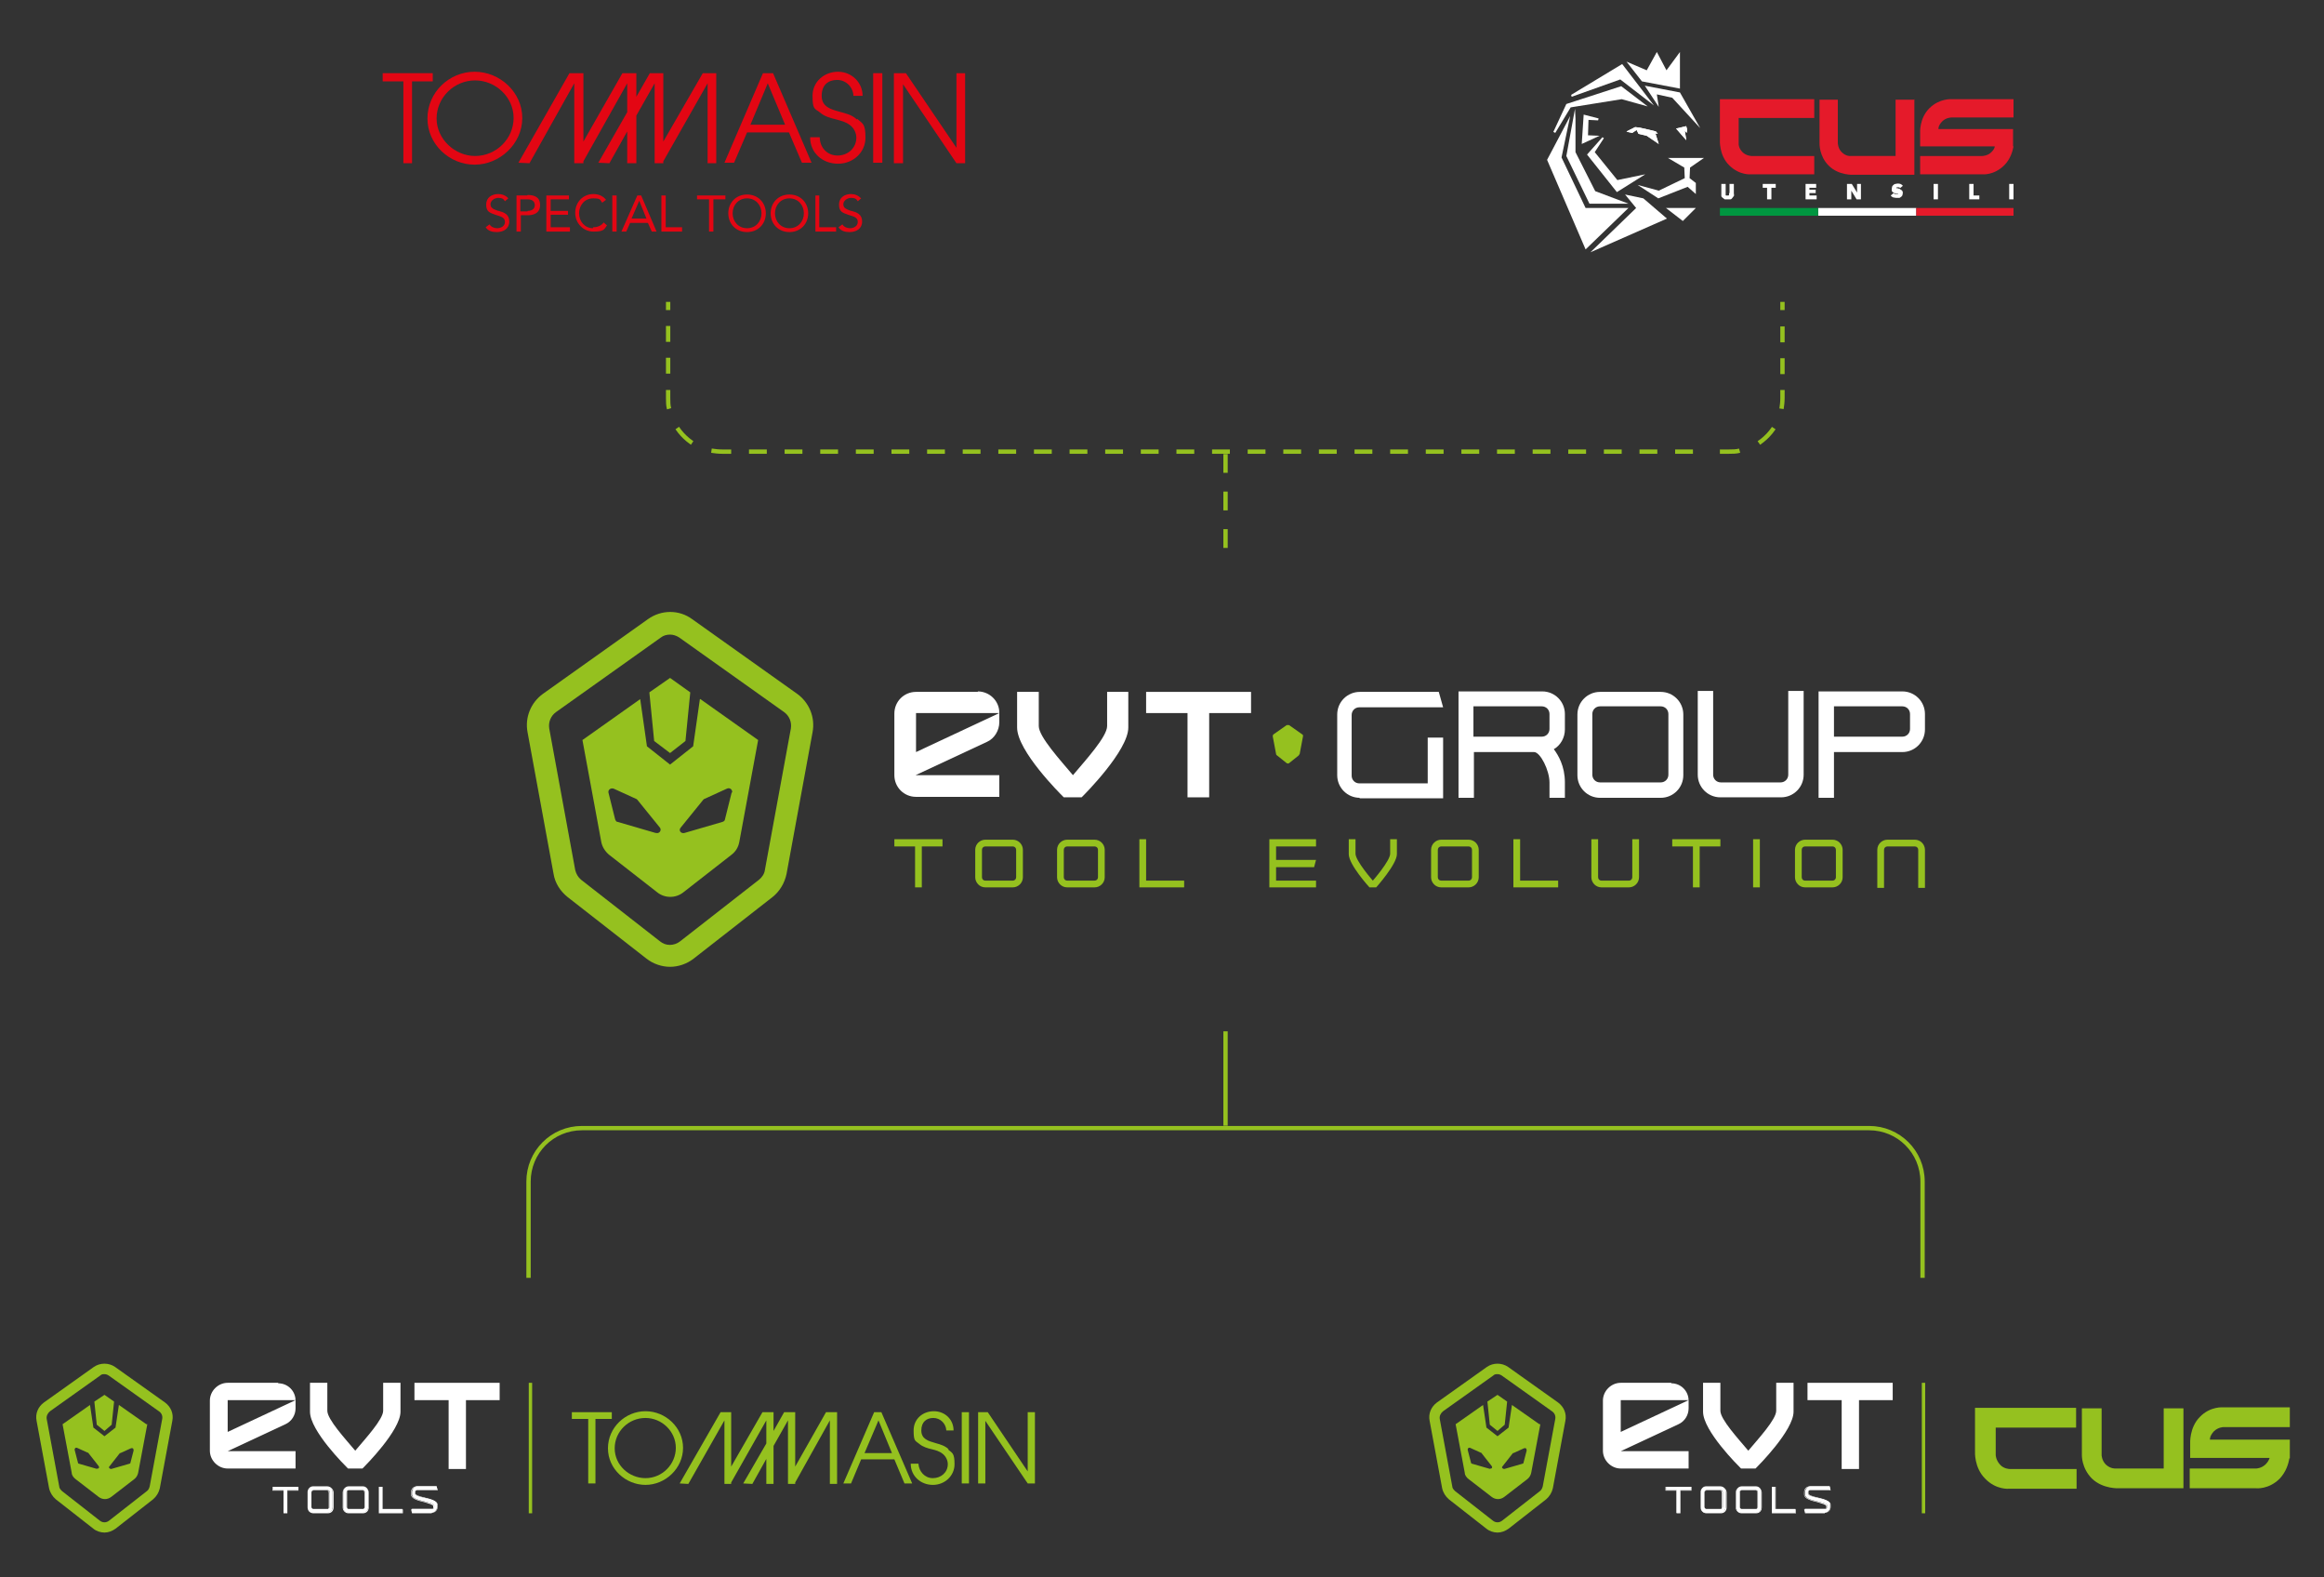 <?xml version="1.0" encoding="UTF-8"?>
<svg id="Livello_1" xmlns="http://www.w3.org/2000/svg" version="1.1" viewBox="0 0 482.8 327.6">
  <rect x="0" y="0" width="482.8" height="327.6" fill="#333333" stroke="none"/>
  <!-- Generator: Adobe Illustrator 29.5.1, SVG Export Plug-In . SVG Version: 2.1.0 Build 141)  -->
  <defs>
    <style>
      .st0, .st1, .st2, .st3, .st4, .st5, .st6 {
        fill: none;
      }

      .st1 {
        stroke-dasharray: 3.7 3.7;
      }

      .st1, .st2, .st3, .st4, .st5, .st6 {
        stroke: #95c11f;
        stroke-miterlimit: 10;
      }

      .st1, .st3, .st4, .st5, .st6 {
        stroke-width: .9px;
      }

      .st2 {
        stroke-width: .7px;
      }

      .st7 {
        fill: #fff;
      }

      .st4 {
        stroke-dasharray: 4.4 4.4;
      }

      .st8 {
        fill: #e30613;
      }

      .st9 {
        fill: #95c11f;
      }

      .st10 {
        fill: #e51a2a;
      }

      .st11 {
        fill: #009640;
      }

      .st5 {
        stroke-dasharray: 3.9 3.9;
      }

      .st6 {
        stroke-dasharray: 3.3 3.3;
      }
    </style>
  </defs>
  <polygon class="st8" points="89.9 15.2 79.5 15.2 79.5 16.9 83.8 16.9 83.8 33.9 85.6 33.9 85.6 16.9 89.9 16.9 89.9 15.2"/>
  <path class="st8" d="M108.5,24.5c0-5.3-4.6-9.6-9.9-9.6s-9.8,4.3-9.8,9.7,4.6,9.6,9.8,9.6,9.9-4.3,9.9-9.7M98.7,32.4c-4.2,0-8-3.5-8-7.8s3.6-7.9,8-7.9h0c4.3,0,8,3.5,8,7.8s-3.6,7.9-8,7.9"/>
  <rect class="st0" x="7.5" y="10.8" width="468.1" height="307.5"/>
  <polygon class="st8" points="130.3 33.9 132.2 33.9 132.2 24 136 17.3 136 33.9 136 33.9 137.6 33.9 137.8 33.9 137.8 33.5 147 17.3 147 33.9 148.8 33.9 148.8 15.2 146 15.2 137.8 29.4 137.8 15.2 135 15.2 132.2 20.1 132.2 15.2 129.3 15.2 121.2 29.4 121.2 15.2 118.3 15.2 107.7 33.8 110 33.9 119.3 17.3 119.3 33.9 119.4 33.9 121 33.9 121.2 33.9 121.2 33.5 130.3 17.3 130.3 23.3 124.3 33.8 126.6 33.9 130.3 27.3 130.3 33.9"/>
  <path class="st8" d="M158.5,15.2l-8,18.6h2l2.7-6.3h8.7l2.7,6.3h2l-8-18.6h-2.1ZM155.9,25.9l3.6-8.6,3.6,8.6h-7.2Z"/>
  <path class="st8" d="M178,24.8c-1.1-1-2.2-1.2-3.6-1.6-1.8-.5-3.7-1-3.7-3.3s1.4-3.3,3.2-3.3,3.3,1.4,3.4,3.3h1.9c0-2.8-2.3-5-5.1-5s-5.3,2-5.3,5,.5,2.6,1.6,3.5c.9.8,2.1,1.1,3.3,1.4,1.1.3,2,.5,2.9,1.2.8.6,1.3,1.6,1.3,2.6,0,2.1-1.7,3.7-3.9,3.7s-3.7-1.7-3.7-3.8h-2c0,3.3,2.6,5.5,5.8,5.5s5.7-2.4,5.7-5.4-.6-2.9-1.7-3.9"/>
  <rect class="st0" x="7.5" y="10.8" width="468.1" height="307.5"/>
  <rect class="st8" x="181.4" y="15.2" width="1.9" height="18.6"/>
  <polygon class="st8" points="198.7 15.2 198.7 30.7 188.2 15.2 185.7 15.2 185.7 33.9 187.6 33.9 187.6 17.5 198.7 33.9 200.5 33.9 200.5 15.2 198.7 15.2"/>
  <path class="st8" d="M103.5,43.8c-1.2-.4-1.6-.7-1.6-1.4s.8-1.3,1.6-1.3,1.1.2,1.4.7l.7-.6c-.5-.6-1.3-.9-2.1-.9-1.3,0-2.5.7-2.5,2.2s.8,1.7,1.9,2.1c1.3.4,2,.6,2,1.5s-.9,1.3-1.6,1.3-1.3-.3-1.6-.8l-.8.6c.5.8,1.4,1,2.3,1,1.4,0,2.6-.7,2.6-2.2s-1.1-1.9-2.2-2.2"/>
  <path class="st8" d="M109.5,40.6h-2.2v7.5h.9v-3.4h1.5c1.1,0,2.5-.4,2.5-2.1s-1.2-2.1-2.6-2.1M109.6,43.9h-1.5v-2.5h1.5c.9,0,1.5.4,1.5,1.2s-.6,1.2-1.5,1.2"/>
  <rect class="st0" x="7.5" y="10.8" width="468.1" height="307.5"/>
  <polygon class="st8" points="114.4 44.6 118 44.6 118 43.8 114.4 43.8 114.4 41.4 118.2 41.4 118.2 40.6 113.5 40.6 113.5 48.1 118.4 48.1 118.4 47.2 114.4 47.2 114.4 44.6"/>
  <path class="st8" d="M123.2,47.4c-1.7,0-2.9-1.4-2.9-3.1s1.2-3.1,2.9-3.1,1.4.3,1.9.9l.8-.6c-.6-.8-1.6-1.2-2.6-1.2-2.2,0-3.8,1.7-3.8,3.9s1.7,3.9,3.8,3.9,2.2-.4,2.8-1.3l-.7-.6c-.5.7-1.3,1-2.2,1"/>
  <rect class="st0" x="7.5" y="10.8" width="468.1" height="307.5"/>
  <rect class="st8" x="127.2" y="40.6" width=".9" height="7.5"/>
  <path class="st8" d="M132.4,40.6l-3.3,7.5h1l.8-1.8h3.7l.8,1.8h1l-3.2-7.5h-.8ZM131.2,45.4l1.6-3.7h0l1.5,3.7h-3.1Z"/>
  <polygon class="st8" points="138.3 40.6 137.4 40.6 137.4 48.1 141.7 48.1 141.7 47.2 138.3 47.2 138.3 40.6"/>
  <polygon class="st8" points="144.8 41.4 147.3 41.4 147.3 48.1 148.2 48.1 148.2 41.4 150.7 41.4 150.7 40.6 144.8 40.6 144.8 41.4"/>
  <path class="st8" d="M155.2,40.4c-2.3,0-3.9,1.7-3.9,3.9s1.6,3.9,3.9,3.9,3.9-1.7,3.9-3.9-1.6-3.9-3.9-3.9M155.2,47.4c-1.8,0-3-1.4-3-3.1s1.2-3.1,3-3.1,3,1.4,3,3.1-1.2,3.1-3,3.1"/>
  <path class="st8" d="M164,40.4c-2.3,0-3.9,1.7-3.9,3.9s1.6,3.9,3.9,3.9,3.9-1.7,3.9-3.9-1.6-3.9-3.9-3.9M164,47.4c-1.8,0-3-1.4-3-3.1s1.2-3.1,3-3.1,3,1.4,3,3.1-1.2,3.1-3,3.1"/>
  <rect class="st0" x="7.5" y="10.8" width="468.1" height="307.5"/>
  <polygon class="st8" points="170.2 40.6 169.4 40.6 169.4 48.1 173.7 48.1 173.7 47.2 170.2 47.2 170.2 40.6"/>
  <path class="st8" d="M176.8,43.8c-1.2-.4-1.6-.7-1.6-1.4s.8-1.3,1.6-1.3,1.1.2,1.4.7l.7-.6c-.6-.6-1.3-.9-2.1-.9-1.3,0-2.5.7-2.5,2.2s.8,1.7,1.9,2.1c1.3.4,2,.6,2,1.5s-.9,1.3-1.6,1.3-1.3-.3-1.6-.8l-.8.6c.5.8,1.4,1,2.3,1,1.4,0,2.6-.7,2.6-2.2s-1.1-1.9-2.2-2.2"/>
  <path class="st10" d="M376.9,20.6h-19.6s0,8.5,0,8.5c0,0-.2,3.1,1.9,5.2,2.2,2.2,4.6,1.9,4.6,1.9h13.1v-3.8h-13s-1.1,0-1.9-.8c-.9-.9-.8-1.8-.8-1.8v-5.3h15.7v-3.8Z"/>
  <path class="st10" d="M397.7,20.6v15.7h-12.6s-3.1.2-5.2-1.9c-2-2-1.9-4.6-1.9-4.6v-9.1h3.8v9s0,1.1.8,1.9c.9.9,1.8.8,1.8.8h9.4v-11.7h3.8Z"/>
  <path class="st10" d="M418.3,30.4h0c-.2,1.1-.7,2.7-1.9,3.9-2.2,2.2-4.6,1.9-4.6,1.9h-12.9v-3.8h12.9s1.1,0,1.9-.8c.5-.5.7-.9.7-1.2h-15.5v-2.8s-.2-3,1.9-5.1c2.1-2.1,4.6-1.9,4.6-1.9h12.9v3.8h-12.9s-1.1,0-1.9.8c-.9.9-.8,1.6-.8,1.6h15.5v3.6Z"/>
  <path class="st7" d="M359.2,40.1c0,0,0,.1,0,.2,0,0,0,.1,0,.2,0,0,0,0-.1.1-.1,0-.3,0-.5,0,0,0-.1,0-.1-.1,0,0,0-.1,0-.2,0,0,0-.1,0-.2v-1.9h-.9v2c0,.2,0,.4,0,.5,0,.2.2.3.3.4.1.1.3.2.4.3.2,0,.4,0,.6,0s.4,0,.6,0c.2,0,.3-.2.4-.3.1-.1.2-.3.3-.4s0-.3,0-.5v-2h-.9v1.9Z"/>
  <rect class="st0" x="7.5" y="10.8" width="468.1" height="307.5"/>
  <polygon class="st7" points="366.2 39 367.1 39 367.1 41.4 368 41.4 368 39 368.9 39 368.9 38.2 366.2 38.2 366.2 39"/>
  <polygon class="st7" points="375.9 40.1 377.2 40.1 377.2 39.4 375.9 39.4 375.9 39 377.3 39 377.3 38.2 375.1 38.2 375.1 41.4 377.4 41.4 377.4 40.6 375.9 40.6 375.9 40.1"/>
  <polygon class="st7" points="385.8 40 384.7 38.2 383.7 38.2 383.7 41.4 384.6 41.4 384.6 39.6 385.7 41.4 386.6 41.4 386.6 38.2 385.8 38.2 385.8 40"/>
  <path class="st7" d="M394,38.9s0,0,.1,0c.1,0,.3,0,.4,0,0,0,.2,0,.2.2h0c0,0,.6-.5.6-.5h0c-.1-.2-.3-.3-.5-.4-.3-.1-.7-.1-1,0-.1,0-.3,0-.4.2-.1,0-.2.2-.3.3,0,.1-.1.3-.1.5s0,.3,0,.4c0,.1.1.2.2.3,0,0,.2.1.3.2,0,0,.2,0,.3.1,0,0,.2,0,.3,0,0,0,.1,0,.2,0,0,0,0,0,0,0,0,0,0,0,0,0s0,0,0,.1c0,0,0,0,0,0,0,0,0,0-.1,0-.1,0-.3,0-.5,0-.1,0-.2-.1-.3-.2h0c0,0-.6.5-.6.5h0c.1.2.3.3.5.4.2,0,.4.1.7.1s.3,0,.5,0c.2,0,.3-.1.4-.2.1,0,.2-.2.3-.3,0-.1.1-.3.1-.5s0-.3-.1-.4c0-.1-.1-.2-.3-.3,0,0-.2-.1-.3-.2-.1,0-.2,0-.3-.1,0,0-.1,0-.2,0,0,0,0,0-.1,0,0,0,0,0,0,0,0,0,0,0,0,0s0,0,0,0c0,0,0,0,0,0"/>
  <rect class="st0" x="7.5" y="10.8" width="468.1" height="307.5"/>
  <rect class="st7" x="401.7" y="38.2" width=".9" height="3.2"/>
  <polygon class="st7" points="410 38.2 409.1 38.2 409.1 41.4 411.2 41.4 411.2 40.6 410 40.6 410 38.2"/>
  <rect class="st7" x="417.4" y="38.2" width=".9" height="3.2"/>
  <rect class="st7" x="377.7" y="43.2" width="20.4" height="1.6"/>
  <rect class="st11" x="357.3" y="43.2" width="20.4" height="1.6"/>
  <rect class="st10" x="398.1" y="43.2" width="20.2" height="1.6"/>
  <polygon class="st7" points="321.4 33.2 329.4 51.8 338.3 43.2 329.4 43.2 324.4 32.7 326.2 24.1 321.4 33.2"/>
  <polygon class="st7" points="354 32.8 346.5 32.8 349.9 34.8 350 37 344.6 39.6 340.2 38.4 344.5 41.2 350.6 38.8 352.3 40.3 352.3 38 351 37 351.1 34.8 354 32.8"/>
  <polygon class="st7" points="336 37.4 331.3 31.6 333.2 28.7 332.9 28.5 329.7 32.1 335.9 39.9 341.8 36.2 336 37.4"/>
  <polygon class="st7" points="326.3 22.3 336.9 20.6 342.3 22.1 336.8 17.9 325.4 21.6 322.7 27.4 323.1 27.6 326.3 22.3"/>
  <polygon class="st7" points="347.4 20.3 353.2 26.6 349 19.2 341.7 17.8 344.6 22.2 344.2 19.6 347.4 20.3"/>
  <polygon class="st7" points="337 13.3 326.4 19.7 326.5 20.1 336.6 16.5 343.6 21.9 337 13.3"/>
  <polygon class="st7" points="332 25 332.1 24.6 329 23.8 328.6 29.9 332.3 28.2 329.9 28.1 330 24.9 332 25"/>
  <polygon class="st7" points="339.9 43.2 330.4 52.4 346.3 45.4 341.4 41.2 337.6 40.4 339.9 43.2"/>
  <polygon class="st7" points="327.2 22.6 325.4 32.4 330.2 42.3 338.3 42.3 331.4 39.7 327.3 31.6 327.3 24.6 327.2 22.6"/>
  <polygon class="st7" points="349 10.8 346.2 14.6 344.2 10.8 342.1 14.6 337.9 12.8 341.1 16.9 349 18.4 349 10.8"/>
  <polygon class="st7" points="349.6 45.9 352.3 43.2 346.1 43.2 349.6 45.9"/>
  <polygon class="st7" points="350.4 27.6 350.5 26.9 350.3 26.2 348.2 26.7 350.3 29.1 350.3 29 350 27.1 350.4 27.6"/>
  <polygon class="st7" points="350.4 27.6 350.5 26.9 350.3 26.2 348.2 26.7 350.3 29.1 350.3 29 350 27.1 350.4 27.6"/>
  <polygon class="st7" points="343.9 27.7 344.4 27.8 344 27.3 342.8 27 340.6 26.5 339.7 26.4 337.9 27.3 338.1 27.4 339.1 27.6 340 27 340.4 27.8 342.1 28.2 344.6 29.9 343.9 27.7"/>
  <polygon class="st7" points="343.9 27.7 344.4 27.8 344 27.3 342.8 27 340.6 26.5 339.7 26.4 337.9 27.3 338.1 27.4 339.1 27.6 340 27 340.4 27.8 342.1 28.2 344.6 29.9 343.9 27.7"/>
  <line class="st6" x1="138.8" y1="67.7" x2="138.8" y2="79.4"/>
  <path class="st4" d="M140.7,88.9c1.2,1.8,3,3.3,5,4.1"/>
  <line class="st1" x1="155.6" y1="93.8" x2="355.4" y2="93.8"/>
  <path class="st4" d="M365.4,92c1.8-1.2,3.3-3,4.1-5"/>
  <line class="st6" x1="370.3" y1="77.7" x2="370.3" y2="66.1"/>
  <path class="st3" d="M370.3,64.4v-1.7M370.1,84.9c.1-.7.2-1.4.2-2.2v-1.7M357.3,93.8h1.9c.7,0,1.5,0,2.2-.2M147.8,93.6c.7.1,1.4.2,2.2.2h1.9M138.8,81v1.7c0,.7,0,1.5.2,2.2M138.8,62.7v1.7"/>
  <rect class="st0" x="7.5" y="10.8" width="468.1" height="307.5"/>
  <line class="st5" x1="254.6" y1="94.3" x2="254.6" y2="113.9"/>
  <path class="st3" d="M399.4,265.4v-20c0-6.2-5-11.1-11.1-11.1H120.9c-6.2,0-11.1,5-11.1,11.1v20"/>
  <rect class="st0" x="7.5" y="10.8" width="468.1" height="307.5"/>
  <line class="st3" x1="254.6" y1="214.2" x2="254.6" y2="233.8"/>
  <polygon class="st9" points="143.4 143.8 139.2 140.8 134.9 143.8 135.9 153.9 139.2 156.4 142.4 153.9 143.4 143.8"/>
  <path class="st9" d="M152,164.6l-1.4,5.6c0,.2-.2.4-.5.5l-7.9,2.3c-.7.2-1.3-.5-.8-1.1l4.7-5.8c0,0,.2-.2.3-.2l4.6-2.1c.6-.3,1.2.2,1.1.8M136.2,173l-7.9-2.3c-.3,0-.4-.3-.5-.5l-1.4-5.6c-.1-.6.5-1,1.1-.8l4.6,2.1c.1,0,.2.1.3.2l4.7,5.8c.4.5-.1,1.3-.8,1.1M145.4,145.2l-1.4,9.8-4.8,3.8-4.8-3.8-1.4-9.8-12,8.5,3.9,21.1c.2,1.1.8,2,1.6,2.7l10,7.8c1.6,1.3,3.9,1.3,5.5,0l10-7.8c.9-.7,1.4-1.6,1.6-2.7l3.9-21.1-12-8.5Z"/>
  <path class="st9" d="M139.2,131.8c-.7,0-1.4.2-1.9.6l-21.8,15.5c-1.1.8-1.6,2.1-1.4,3.4l5.4,29.4c.2.8.6,1.5,1.2,2l16.4,12.8c1.2,1,2.9,1,4.2,0l16.4-12.8c.6-.5,1.1-1.2,1.2-2l5.4-29.4c.2-1.3-.3-2.6-1.4-3.4h0l-21.8-15.5c-.6-.4-1.3-.6-1.9-.6M139.2,200.8c-1.7,0-3.5-.6-4.9-1.7l-16.4-12.8c-1.5-1.2-2.6-2.9-2.9-4.8l-5.4-29.4c-.6-3.1.7-6.2,3.2-8l21.8-15.5c2.8-2,6.5-2,9.2,0l21.8,15.5c2.5,1.8,3.8,4.9,3.2,8l-5.4,29.4c-.4,1.9-1.4,3.6-2.9,4.8l-16.4,12.8c-1.4,1.1-3.2,1.7-4.9,1.7"/>
  <path class="st7" d="M203.2,143.7h-12.9c-2.5,0-4.5,2-4.5,4.5v12.8c0,2.5,2,4.5,4.5,4.5h17.3v-4.5h-17.4l14.8-6.9c1.6-.7,2.6-2.4,2.6-4.1v-2h0c0-2.4-2-4.4-4.5-4.4M190.3,156.2v-8.1h17.3l-17.3,8.1Z"/>
  <path class="st7" d="M230,143.7v7.1c0,2.2-4.5,7.1-7.1,10.2-2.6-3.1-7.1-8-7.1-10.2v-7.1h-4.5v7.4c0,4.9,9.1,13.9,9.5,14.3l.2.2h3.7l.2-.2c.4-.4,9.5-9.5,9.5-14.3v-7.4h-4.5Z"/>
  <rect class="st0" x="7.5" y="10.8" width="468.1" height="307.5"/>
  <polygon class="st7" points="259.9 143.7 238.1 143.7 238.1 148.1 246.7 148.1 246.7 165.6 251.2 165.6 251.2 148.1 259.9 148.1 259.9 143.7"/>
  <path class="st7" d="M282.5,165.7c-2.6,0-4.7-2.1-4.7-4.7v-12.6c0-2.6,2.1-4.7,4.7-4.7h16.4l.9,3.2h-17.4c-.9,0-1.6.7-1.6,1.6v12.6c0,.9.7,1.6,1.6,1.6h14.2v-9.5h3.2v12.6h-17.4Z"/>
  <path class="st7" d="M321.9,148.3c0-.9-.7-1.6-1.6-1.6h-14.2v6.3h14.2c.9,0,1.6-.7,1.6-1.6v-3.2ZM306.2,156.2v9.5h-3.2v-22.1h17.4c2.6,0,4.7,2.1,4.7,4.7v3.2c0,1.7-.9,3.3-2.3,4.1.9,1.2,2.3,3.5,2.3,6.9v3.2h-3.2v-3.2c0-2.5-1.9-6.3-3.2-6.3h-12.6Z"/>
  <path class="st7" d="M345,162.5c.9,0,1.6-.7,1.6-1.6v-12.6c0-.9-.7-1.6-1.6-1.6h-12.6c-.9,0-1.6.7-1.6,1.6v12.6c0,.9.7,1.6,1.6,1.6h12.6ZM332.4,165.7c-2.6,0-4.7-2.1-4.7-4.7v-12.6c0-2.6,2.1-4.7,4.7-4.7h12.6c2.6,0,4.7,2.1,4.7,4.7v12.6c0,2.6-2.1,4.7-4.7,4.7h-12.6Z"/>
  <path class="st7" d="M369.9,162.5c.9,0,1.6-.7,1.6-1.6v-17.4h3.2v17.4c0,2.6-2.1,4.7-4.7,4.7h-12.6c-2.6,0-4.7-2.1-4.7-4.7v-17.4h3.2v17.4c0,.9.7,1.6,1.6,1.6h12.6Z"/>
  <path class="st7" d="M396.8,148.3c0-.9-.7-1.6-1.6-1.6h-14.2v6.3h14.2c.9,0,1.6-.7,1.6-1.6v-3.2ZM381,156.2v9.5h-3.2v-22.1h17.4c2.6,0,4.7,2.1,4.7,4.7v3.2c0,2.6-2.1,4.7-4.7,4.7h-14.2Z"/>
  <path class="st9" d="M267.5,150.6c0,0-.2,0-.2,0l-2.7,1.9c-.1,0-.2.3-.2.4l.7,3.7c0,0,0,.2.2.3l2,1.6c.2.1.4.1.5,0l2-1.6c0,0,.1-.2.2-.3l.7-3.7c0-.2,0-.3-.2-.4l-2.7-1.9c0,0-.2,0-.2,0"/>
  <rect class="st0" x="7.5" y="10.8" width="468.1" height="307.5"/>
  <polygon class="st9" points="185.8 174.3 195.8 174.3 195.8 175.8 191.5 175.8 191.5 184.3 190.1 184.3 190.1 175.8 185.8 175.8 185.8 174.3"/>
  <path class="st9" d="M210.4,182.9c.4,0,.7-.3.7-.7v-5.7c0-.4-.3-.7-.7-.7h-5.7c-.4,0-.7.3-.7.7v5.7c0,.4.3.7.7.7h5.7ZM204.7,184.3c-1.2,0-2.1-1-2.1-2.1v-5.7c0-1.2,1-2.1,2.1-2.1h5.7c1.2,0,2.1,1,2.1,2.1v5.7c0,1.2-1,2.1-2.1,2.1h-5.7Z"/>
  <path class="st9" d="M227.4,182.9c.4,0,.7-.3.7-.7v-5.7c0-.4-.3-.7-.7-.7h-5.7c-.4,0-.7.3-.7.7v5.7c0,.4.3.7.7.7h5.7ZM221.7,184.3c-1.2,0-2.1-1-2.1-2.1v-5.7c0-1.2,1-2.1,2.1-2.1h5.7c1.2,0,2.1,1,2.1,2.1v5.7c0,1.2-1,2.1-2.1,2.1h-5.7Z"/>
  <rect class="st0" x="7.5" y="10.8" width="468.1" height="307.5"/>
  <polygon class="st9" points="236.7 174.3 238.1 174.3 238.1 182.9 246 182.9 246 184.3 236.7 184.3 236.7 174.3"/>
  <polygon class="st9" points="265.1 178.6 273.4 178.6 273 180.1 265.1 180.1 265.1 182.9 273.4 182.9 273.4 184.3 263.7 184.3 263.7 174.3 273.4 174.3 273.4 175.8 265.1 175.8 265.1 178.6"/>
  <path class="st9" d="M288.8,177.3v-3h1.4v3.1c0,2.1-4.3,6.9-4.3,6.9h-1.4s-4.3-4.7-4.3-6.9v-3.1h1.4v3c0,1.5,3.6,5.6,3.6,5.6,0,0,3.6-4.1,3.6-5.6"/>
  <path class="st9" d="M305.1,182.9c.4,0,.7-.3.7-.7v-5.7c0-.4-.3-.7-.7-.7h-5.7c-.4,0-.7.3-.7.7v5.7c0,.4.3.7.7.7h5.7ZM299.4,184.3c-1.2,0-2.1-1-2.1-2.1v-5.7c0-1.2,1-2.1,2.1-2.1h5.7c1.2,0,2.1,1,2.1,2.1v5.7c0,1.2-1,2.1-2.1,2.1h-5.7Z"/>
  <rect class="st0" x="7.5" y="10.8" width="468.1" height="307.5"/>
  <polygon class="st9" points="314.4 174.3 315.8 174.3 315.8 182.9 323.7 182.9 323.7 184.3 314.4 184.3 314.4 174.3"/>
  <path class="st9" d="M338.4,182.9c.4,0,.7-.3.7-.7v-7.9h1.4v7.9c0,1.2-1,2.1-2.1,2.1h-5.7c-1.2,0-2.1-1-2.1-2.1v-7.9h1.4v7.9c0,.4.3.7.7.7h5.7Z"/>
  <rect class="st0" x="7.5" y="10.8" width="468.1" height="307.5"/>
  <polygon class="st9" points="347.4 174.3 357.4 174.3 357.4 175.8 353.1 175.8 353.1 184.3 351.7 184.3 351.7 175.8 347.4 175.8 347.4 174.3"/>
  <rect class="st9" x="364.2" y="174.3" width="1.4" height="10"/>
  <path class="st9" d="M380.7,182.9c.4,0,.7-.3.7-.7v-5.7c0-.4-.3-.7-.7-.7h-5.7c-.4,0-.7.3-.7.7v5.7c0,.4.3.7.7.7h5.7ZM375,184.3c-1.2,0-2.1-1-2.1-2.1v-5.7c0-1.2,1-2.1,2.1-2.1h5.7c1.2,0,2.1,1,2.1,2.1v5.7c0,1.2-1,2.1-2.1,2.1h-5.7Z"/>
  <path class="st9" d="M392.1,175.8c-.4,0-.7.3-.7.7v7.9h-1.4v-7.9c0-1.2,1-2.1,2.1-2.1h5.7c1.2,0,2.1,1,2.1,2.1v7.9h-1.4v-7.9c0-.4-.3-.7-.7-.7h-5.7Z"/>
  <rect class="st0" x="7.5" y="10.8" width="468.1" height="307.5"/>
  <polygon class="st9" points="127.1 293.3 118.8 293.3 118.8 294.7 122.2 294.7 122.2 308.1 123.7 308.1 123.7 294.7 127.1 294.7 127.1 293.3"/>
  <path class="st9" d="M141.9,300.7c0-4.2-3.6-7.6-7.8-7.6s-7.8,3.4-7.8,7.7,3.7,7.6,7.8,7.6,7.8-3.4,7.8-7.7M134.1,307c-3.4,0-6.4-2.7-6.4-6.2s2.9-6.3,6.4-6.3h0c3.4,0,6.3,2.8,6.3,6.2s-2.8,6.3-6.3,6.3"/>
  <rect class="st0" x="7.5" y="10.8" width="468.1" height="307.5"/>
  <polygon class="st9" points="159.2 308.2 160.7 308.2 160.7 300.3 163.7 295 163.7 308.2 163.8 308.2 165 308.2 165.2 308.2 165.2 307.9 172.4 295 172.4 308.2 173.9 308.2 173.9 293.3 171.6 293.3 165.2 304.6 165.2 293.3 162.9 293.3 160.7 297.2 160.7 293.3 158.4 293.3 151.9 304.6 151.9 293.3 149.7 293.3 141.2 308.1 143 308.2 150.5 295 150.5 308.2 150.5 308.2 151.8 308.2 151.9 308.2 151.9 307.9 159.2 295 159.2 299.8 154.4 308.1 156.3 308.2 159.2 303 159.2 308.2"/>
  <path class="st9" d="M181.6,293.3l-6.4,14.8h1.6l2.1-5h6.9l2.1,5h1.6l-6.4-14.8h-1.6ZM179.6,301.8l2.9-6.8,2.8,6.8h-5.7Z"/>
  <path class="st9" d="M197.1,301c-.9-.8-1.8-1-2.8-1.3-1.4-.4-2.9-.8-2.9-2.6s1.1-2.6,2.5-2.6,2.6,1.1,2.7,2.6h1.5c0-2.3-1.8-4-4.1-4s-4.2,1.6-4.2,4,.4,2.1,1.2,2.8c.7.6,1.7.9,2.6,1.1.8.2,1.6.4,2.3,1,.6.5,1,1.3,1,2.1,0,1.7-1.4,2.9-3.1,2.9s-2.9-1.4-3-3h-1.6c0,2.6,2.1,4.4,4.6,4.4s4.5-1.9,4.5-4.3-.5-2.3-1.4-3.1"/>
  <rect class="st0" x="7.5" y="10.8" width="468.1" height="307.5"/>
  <rect class="st9" x="199.8" y="293.3" width="1.5" height="14.8"/>
  <polygon class="st9" points="213.5 293.3 213.5 305.6 205.2 293.3 203.2 293.3 203.2 308.1 204.7 308.1 204.7 295.1 213.5 308.1 215 308.1 215 293.3 213.5 293.3"/>
  <path class="st9" d="M30.4,295.8l-5.7-4-.7,4.7-2.3,1.8-2.3-1.8-.7-4.7-5.7,4,1.9,10.1c0,.5.4,1,.8,1.3l4.8,3.7c.8.6,1.8.6,2.6,0l4.8-3.7c.4-.3.7-.8.8-1.3l1.9-10.1ZM20.2,305.1l-3.8-1.1c-.1,0-.2-.1-.2-.2l-.7-2.7c0-.3.2-.5.5-.4l2.2,1s0,0,.1,0l2.2,2.8c.2.3,0,.6-.4.5M27.8,301.1l-.7,2.7c0,.1-.1.2-.2.2l-3.8,1.1c-.3,0-.6-.3-.4-.5l2.2-2.8s0,0,.1,0l2.2-1c.3-.1.6,0,.5.4"/>
  <rect class="st0" x="7.5" y="10.8" width="468.1" height="307.5"/>
  <polygon class="st9" points="23.7 291.1 21.7 289.7 19.6 291.1 20.1 295.9 21.7 297.2 23.2 295.9 23.7 291.1"/>
  <path class="st9" d="M21.7,318.3c-.8,0-1.7-.3-2.3-.8l-7.8-6.1c-.7-.6-1.2-1.4-1.4-2.3l-2.6-14c-.3-1.5.3-2.9,1.5-3.8l10.4-7.4c1.3-.9,3.1-.9,4.4,0l10.4,7.4c1.2.9,1.8,2.3,1.5,3.8l-2.6,14c-.2.9-.7,1.7-1.4,2.3l-7.8,6.1c-.7.5-1.5.8-2.3.8M21.7,285.4c-.3,0-.6,0-.9.3l-10.4,7.4c-.5.4-.8,1-.7,1.6l2.6,14c0,.4.3.7.6,1l7.8,6.1c.6.5,1.4.5,2,0l7.8-6.1c.3-.2.5-.6.6-1l2.6-14c.1-.6-.1-1.2-.7-1.6l-10.4-7.4c-.3-.2-.6-.3-.9-.3"/>
  <rect class="st0" x="7.5" y="10.8" width="468.1" height="307.5"/>
  <line class="st2" x1="110.2" y1="287.2" x2="110.2" y2="314.3"/>
  <path class="st7" d="M57.8,287.2h-10.5c-2,0-3.7,1.7-3.7,3.7v10.4c0,2,1.7,3.7,3.7,3.7h14.1v-3.6h-14.1l12-5.6c1.3-.6,2.1-1.9,2.1-3.3v-1.6h0c0-2-1.6-3.6-3.6-3.6M47.3,297.4v-6.6h14.1l-14.1,6.6Z"/>
  <path class="st7" d="M79.6,287.2v5.8c0,1.8-3.7,5.8-5.8,8.3-2.1-2.5-5.8-6.5-5.8-8.3v-5.8h-3.6v6c0,4,7.4,11.3,7.7,11.6l.2.2h3l.2-.2c.3-.3,7.7-7.7,7.7-11.6v-6h-3.6Z"/>
  <rect class="st0" x="7.5" y="10.8" width="468.1" height="307.5"/>
  <polygon class="st7" points="103.8 287.2 86.1 287.2 86.1 290.8 93.2 290.8 93.2 305.1 96.8 305.1 96.8 290.8 103.8 290.8 103.8 287.2"/>
  <polygon class="st7" points="56.7 308.8 62 308.8 62 309.5 59.7 309.5 59.7 314.2 58.9 314.2 58.9 309.5 56.7 309.5 56.7 308.8"/>
  <path class="st7" d="M59,314.2h.7v-4.7h2.3v-.7h-5.3v.7h2.3v4.7ZM59.7,314.3h-.8v-4.7h-2.3v-.8h5.4v.8h-2.3v4.7Z"/>
  <path class="st7" d="M68.1,313.4c.2,0,.4-.2.4-.4v-3.1c0-.2-.2-.4-.4-.4h-3c-.2,0-.4.2-.4.4v3.1c0,.2.2.4.4.4h3ZM65,314.2c-.6,0-1.1-.5-1.1-1.2v-3.1c0-.6.5-1.2,1.1-1.2h3c.6,0,1.1.5,1.1,1.2v3.1c0,.6-.5,1.2-1.1,1.2h-3Z"/>
  <path class="st7" d="M65,309.6c-.2,0-.3.2-.3.4v3.1c0,.2.2.4.3.4h3c.2,0,.3-.2.3-.4v-3.1c0-.2-.2-.4-.3-.4h-3ZM68.1,313.5h-3c-.2,0-.4-.2-.4-.4v-3.1c0-.2.2-.4.4-.4h3c.2,0,.4.2.4.4v3.1c0,.2-.2.4-.4.4M65,308.8c-.6,0-1.1.5-1.1,1.1v3.1c0,.6.5,1.1,1.1,1.1h3c.6,0,1.1-.5,1.1-1.1v-3.1c0-.6-.5-1.1-1.1-1.1h-3ZM68.1,314.3h-3c-.6,0-1.2-.5-1.2-1.2v-3.1c0-.7.5-1.2,1.2-1.2h3c.6,0,1.2.5,1.2,1.2v3.1c0,.7-.5,1.2-1.2,1.2"/>
  <path class="st7" d="M75.4,313.4c.2,0,.4-.2.4-.4v-3.1c0-.2-.2-.4-.4-.4h-3c-.2,0-.4.2-.4.4v3.1c0,.2.2.4.4.4h3ZM72.4,314.2c-.6,0-1.1-.5-1.1-1.2v-3.1c0-.6.5-1.2,1.1-1.2h3c.6,0,1.1.5,1.1,1.2v3.1c0,.6-.5,1.2-1.1,1.2h-3Z"/>
  <path class="st7" d="M72.4,309.6c-.2,0-.3.2-.3.4v3.1c0,.2.2.4.3.4h3c.2,0,.3-.2.3-.4v-3.1c0-.2-.2-.4-.3-.4h-3ZM75.4,313.5h-3c-.2,0-.4-.2-.4-.4v-3.1c0-.2.2-.4.4-.4h3c.2,0,.4.2.4.4v3.1c0,.2-.2.4-.4.4M72.4,308.8c-.6,0-1.1.5-1.1,1.1v3.1c0,.6.5,1.1,1.1,1.1h3c.6,0,1.1-.5,1.1-1.1v-3.1c0-.6-.5-1.1-1.1-1.1h-3ZM75.4,314.3h-3c-.6,0-1.2-.5-1.2-1.2v-3.1c0-.7.5-1.2,1.2-1.2h3c.6,0,1.2.5,1.2,1.2v3.1c0,.7-.5,1.2-1.2,1.2"/>
  <rect class="st0" x="7.5" y="10.8" width="468.1" height="307.5"/>
  <polygon class="st7" points="78.7 308.8 79.4 308.8 79.4 313.4 83.6 313.4 83.6 314.2 78.7 314.2 78.7 308.8"/>
  <path class="st7" d="M78.7,314.2h4.9v-.7h-4.2v-4.7h-.7v5.4ZM83.7,314.3h-5v-5.5h.8v4.7h4.2v.8Z"/>
  <path class="st7" d="M86.2,310.2c0,.9,4.6.9,4.6,2.3v.5c0,.6-.5,1.2-1.1,1.2h-4l-.2-.8h4.3c.2,0,.4-.2.4-.4v-.3c0-.9-4.6-.8-4.6-2.3v-.5c0-.6.5-1.2,1.1-1.2h4l.2.8h-4.3c-.2,0-.4.2-.4.4v.3Z"/>
  <path class="st7" d="M85.7,314.2h4c.6,0,1.1-.5,1.1-1.1v-.5c0-.8-1.5-1.1-2.7-1.5-1-.3-1.9-.5-1.9-.9v-.3c0-.2.2-.4.4-.4h4.2l-.2-.7h-4c-.6,0-1.1.5-1.1,1.1v.5c0,.8,1.5,1.2,2.8,1.5,1,.2,1.9.4,1.9.8v.3c0,.2-.2.4-.4.4h-4.2l.2.7ZM89.7,314.3h-4.1l-.2-.8h4.3c.2,0,.3-.2.3-.4v-.3c0-.3-.9-.5-1.8-.8-1.3-.3-2.8-.7-2.8-1.6v-.5c0-.7.5-1.2,1.2-1.2h4.1l.2.8h-4.3c-.2,0-.3.2-.3.4v.3c0,.3.9.6,1.8.8,1.3.3,2.8.7,2.8,1.5v.5c0,.7-.5,1.2-1.2,1.2"/>
  <path class="st9" d="M431.3,292.4h-21s0,9.1,0,9.1c0,0-.2,3.3,2.1,5.6,2.3,2.4,5,2.1,5,2.1h14v-4.1h-13.9s-1.2,0-2-.9c-.9-1-.9-2-.9-2v-5.7h16.7v-4.1Z"/>
  <path class="st9" d="M453.6,292.4v16.7h-13.4s-3.3.2-5.6-2c-2.2-2.2-2.1-4.9-2.1-4.9v-9.7h4.1v9.7s0,1.1.9,2c1,.9,2,.8,2,.8h10v-12.5h4.1Z"/>
  <path class="st9" d="M475.6,302.9h0c-.2,1.2-.7,2.8-2,4.2-2.3,2.3-4.9,2-4.9,2h-13.8v-4.1h13.8s1.1,0,2-.9c.5-.5.7-1,.8-1.3h-16.5v-3s-.2-3.3,2-5.5c2.2-2.3,4.9-2,4.9-2h13.8v4.1h-13.8s-1.1,0-2,.9c-.9,1-.8,1.7-.8,1.7h16.6v3.9Z"/>
  <path class="st9" d="M319.8,295.8l-5.7-4-.7,4.7-2.3,1.8-2.3-1.8-.7-4.7-5.7,4,1.9,10.1c0,.5.4,1,.8,1.3l4.8,3.7c.8.6,1.8.6,2.6,0l4.8-3.7c.4-.3.7-.8.8-1.3l1.9-10.1ZM309.6,305.1l-3.8-1.1c-.1,0-.2-.1-.2-.2l-.7-2.7c0-.3.2-.5.5-.4l2.2,1s0,0,.1,0l2.2,2.8c.2.3,0,.6-.4.5M317.2,301.1l-.7,2.7c0,.1-.1.2-.2.2l-3.8,1.1c-.3,0-.6-.3-.4-.5l2.2-2.8s0,0,.1,0l2.2-1c.3-.1.6,0,.5.4"/>
  <rect class="st0" x="7.5" y="10.8" width="468.1" height="307.5"/>
  <polygon class="st9" points="313.1 291.1 311.1 289.7 309 291.1 309.5 295.9 311.1 297.2 312.6 295.9 313.1 291.1"/>
  <path class="st9" d="M311.1,318.3c-.8,0-1.7-.3-2.3-.8l-7.8-6.1c-.7-.6-1.2-1.4-1.4-2.3l-2.6-14c-.3-1.5.3-2.9,1.5-3.8l10.4-7.4c1.3-.9,3.1-.9,4.4,0l10.4,7.4c1.2.9,1.8,2.3,1.5,3.8l-2.6,14c-.2.9-.7,1.7-1.4,2.3l-7.8,6.1c-.7.5-1.5.8-2.3.8M311.1,285.4c-.3,0-.6,0-.9.3l-10.4,7.4c-.5.4-.8,1-.7,1.6l2.6,14c0,.4.3.7.6,1l7.8,6.1c.6.5,1.4.5,2,0l7.8-6.1c.3-.2.5-.6.6-1l2.6-14c.1-.6-.1-1.2-.7-1.6l-10.4-7.4c-.3-.2-.6-.3-.9-.3"/>
  <rect class="st0" x="7.5" y="10.8" width="468.1" height="307.5"/>
  <line class="st2" x1="399.6" y1="287.2" x2="399.6" y2="314.3"/>
  <path class="st7" d="M347.2,287.2h-10.5c-2,0-3.7,1.7-3.7,3.7v10.4c0,2,1.7,3.7,3.7,3.7h14.1v-3.6h-14.1l12-5.6c1.3-.6,2.1-1.9,2.1-3.3v-1.6h0c0-2-1.6-3.6-3.6-3.6M336.7,297.4v-6.6h14.1l-14.1,6.6Z"/>
  <path class="st7" d="M369,287.2v5.8c0,1.8-3.7,5.8-5.8,8.3-2.1-2.5-5.8-6.5-5.8-8.3v-5.8h-3.6v6c0,4,7.4,11.3,7.7,11.6l.2.2h3l.2-.2c.3-.3,7.7-7.7,7.7-11.6v-6h-3.6Z"/>
  <rect class="st0" x="7.5" y="10.8" width="468.1" height="307.5"/>
  <polygon class="st7" points="393.2 287.2 375.5 287.2 375.5 290.8 382.6 290.8 382.6 305.1 386.2 305.1 386.2 290.8 393.2 290.8 393.2 287.2"/>
  <polygon class="st7" points="346.1 308.8 351.4 308.8 351.4 309.5 349.1 309.5 349.1 314.2 348.3 314.2 348.3 309.5 346.1 309.5 346.1 308.8"/>
  <path class="st7" d="M348.4,314.2h.7v-4.7h2.3v-.7h-5.3v.7h2.3v4.7ZM349.1,314.3h-.8v-4.7h-2.3v-.8h5.4v.8h-2.3v4.7Z"/>
  <path class="st7" d="M357.5,313.4c.2,0,.4-.2.4-.4v-3.1c0-.2-.2-.4-.4-.4h-3c-.2,0-.4.2-.4.4v3.1c0,.2.2.4.4.4h3ZM354.4,314.2c-.6,0-1.1-.5-1.1-1.2v-3.1c0-.6.5-1.2,1.1-1.2h3c.6,0,1.1.5,1.1,1.2v3.1c0,.6-.5,1.2-1.1,1.2h-3Z"/>
  <path class="st7" d="M354.4,309.6c-.2,0-.3.2-.3.4v3.1c0,.2.2.4.3.4h3c.2,0,.3-.2.3-.4v-3.1c0-.2-.2-.4-.3-.4h-3ZM357.5,313.5h-3c-.2,0-.4-.2-.4-.4v-3.1c0-.2.2-.4.4-.4h3c.2,0,.4.2.4.4v3.1c0,.2-.2.4-.4.4M354.4,308.8c-.6,0-1.1.5-1.1,1.1v3.1c0,.6.5,1.1,1.1,1.1h3c.6,0,1.1-.5,1.1-1.1v-3.1c0-.6-.5-1.1-1.1-1.1h-3ZM357.5,314.3h-3c-.6,0-1.2-.5-1.2-1.2v-3.1c0-.7.5-1.2,1.2-1.2h3c.6,0,1.2.5,1.2,1.2v3.1c0,.7-.5,1.2-1.2,1.2"/>
  <path class="st7" d="M364.8,313.4c.2,0,.4-.2.4-.4v-3.1c0-.2-.2-.4-.4-.4h-3c-.2,0-.4.2-.4.4v3.1c0,.2.2.4.4.4h3ZM361.8,314.2c-.6,0-1.1-.5-1.1-1.2v-3.1c0-.6.5-1.2,1.1-1.2h3c.6,0,1.1.5,1.1,1.2v3.1c0,.6-.5,1.2-1.1,1.2h-3Z"/>
  <path class="st7" d="M361.8,309.6c-.2,0-.3.2-.3.4v3.1c0,.2.2.4.3.4h3c.2,0,.3-.2.3-.4v-3.1c0-.2-.2-.4-.3-.4h-3ZM364.8,313.5h-3c-.2,0-.4-.2-.4-.4v-3.1c0-.2.2-.4.4-.4h3c.2,0,.4.2.4.4v3.1c0,.2-.2.4-.4.4M361.8,308.8c-.6,0-1.1.5-1.1,1.1v3.1c0,.6.5,1.1,1.1,1.1h3c.6,0,1.1-.5,1.1-1.1v-3.1c0-.6-.5-1.1-1.1-1.1h-3ZM364.8,314.3h-3c-.6,0-1.2-.5-1.2-1.2v-3.1c0-.7.5-1.2,1.2-1.2h3c.6,0,1.2.5,1.2,1.2v3.1c0,.7-.5,1.2-1.2,1.2"/>
  <rect class="st0" x="7.5" y="10.8" width="468.1" height="307.5"/>
  <polygon class="st7" points="368.1 308.8 368.8 308.8 368.8 313.4 373 313.4 373 314.2 368.1 314.2 368.1 308.8"/>
  <path class="st7" d="M368.1,314.2h4.9v-.7h-4.2v-4.7h-.7v5.4ZM373.1,314.3h-5v-5.5h.8v4.7h4.2v.8Z"/>
  <path class="st7" d="M375.6,310.2c0,.9,4.6.9,4.6,2.3v.5c0,.6-.5,1.2-1.1,1.2h-4l-.2-.8h4.3c.2,0,.4-.2.4-.4v-.3c0-.9-4.6-.8-4.6-2.3v-.5c0-.6.5-1.2,1.1-1.2h4l.2.8h-4.3c-.2,0-.4.2-.4.4v.3Z"/>
  <path class="st7" d="M375.1,314.2h4c.6,0,1.1-.5,1.1-1.1v-.5c0-.8-1.5-1.1-2.7-1.5-1-.3-1.9-.5-1.9-.9v-.3c0-.2.2-.4.4-.4h4.2l-.2-.7h-4c-.6,0-1.1.5-1.1,1.1v.5c0,.8,1.5,1.2,2.8,1.5,1,.2,1.9.4,1.9.8v.3c0,.2-.2.4-.4.4h-4.2l.2.7ZM379.1,314.3h-4.1l-.2-.8h4.3c.2,0,.3-.2.3-.4v-.3c0-.3-.9-.5-1.8-.8-1.3-.3-2.8-.7-2.8-1.6v-.5c0-.7.5-1.2,1.2-1.2h4.1l.2.8h-4.3c-.2,0-.3.2-.3.4v.3c0,.3.9.6,1.8.8,1.3.3,2.8.7,2.8,1.5v.5c0,.7-.5,1.2-1.2,1.2"/>
  <rect class="st0" x="7.5" y="10.8" width="468.1" height="307.5"/>
</svg>